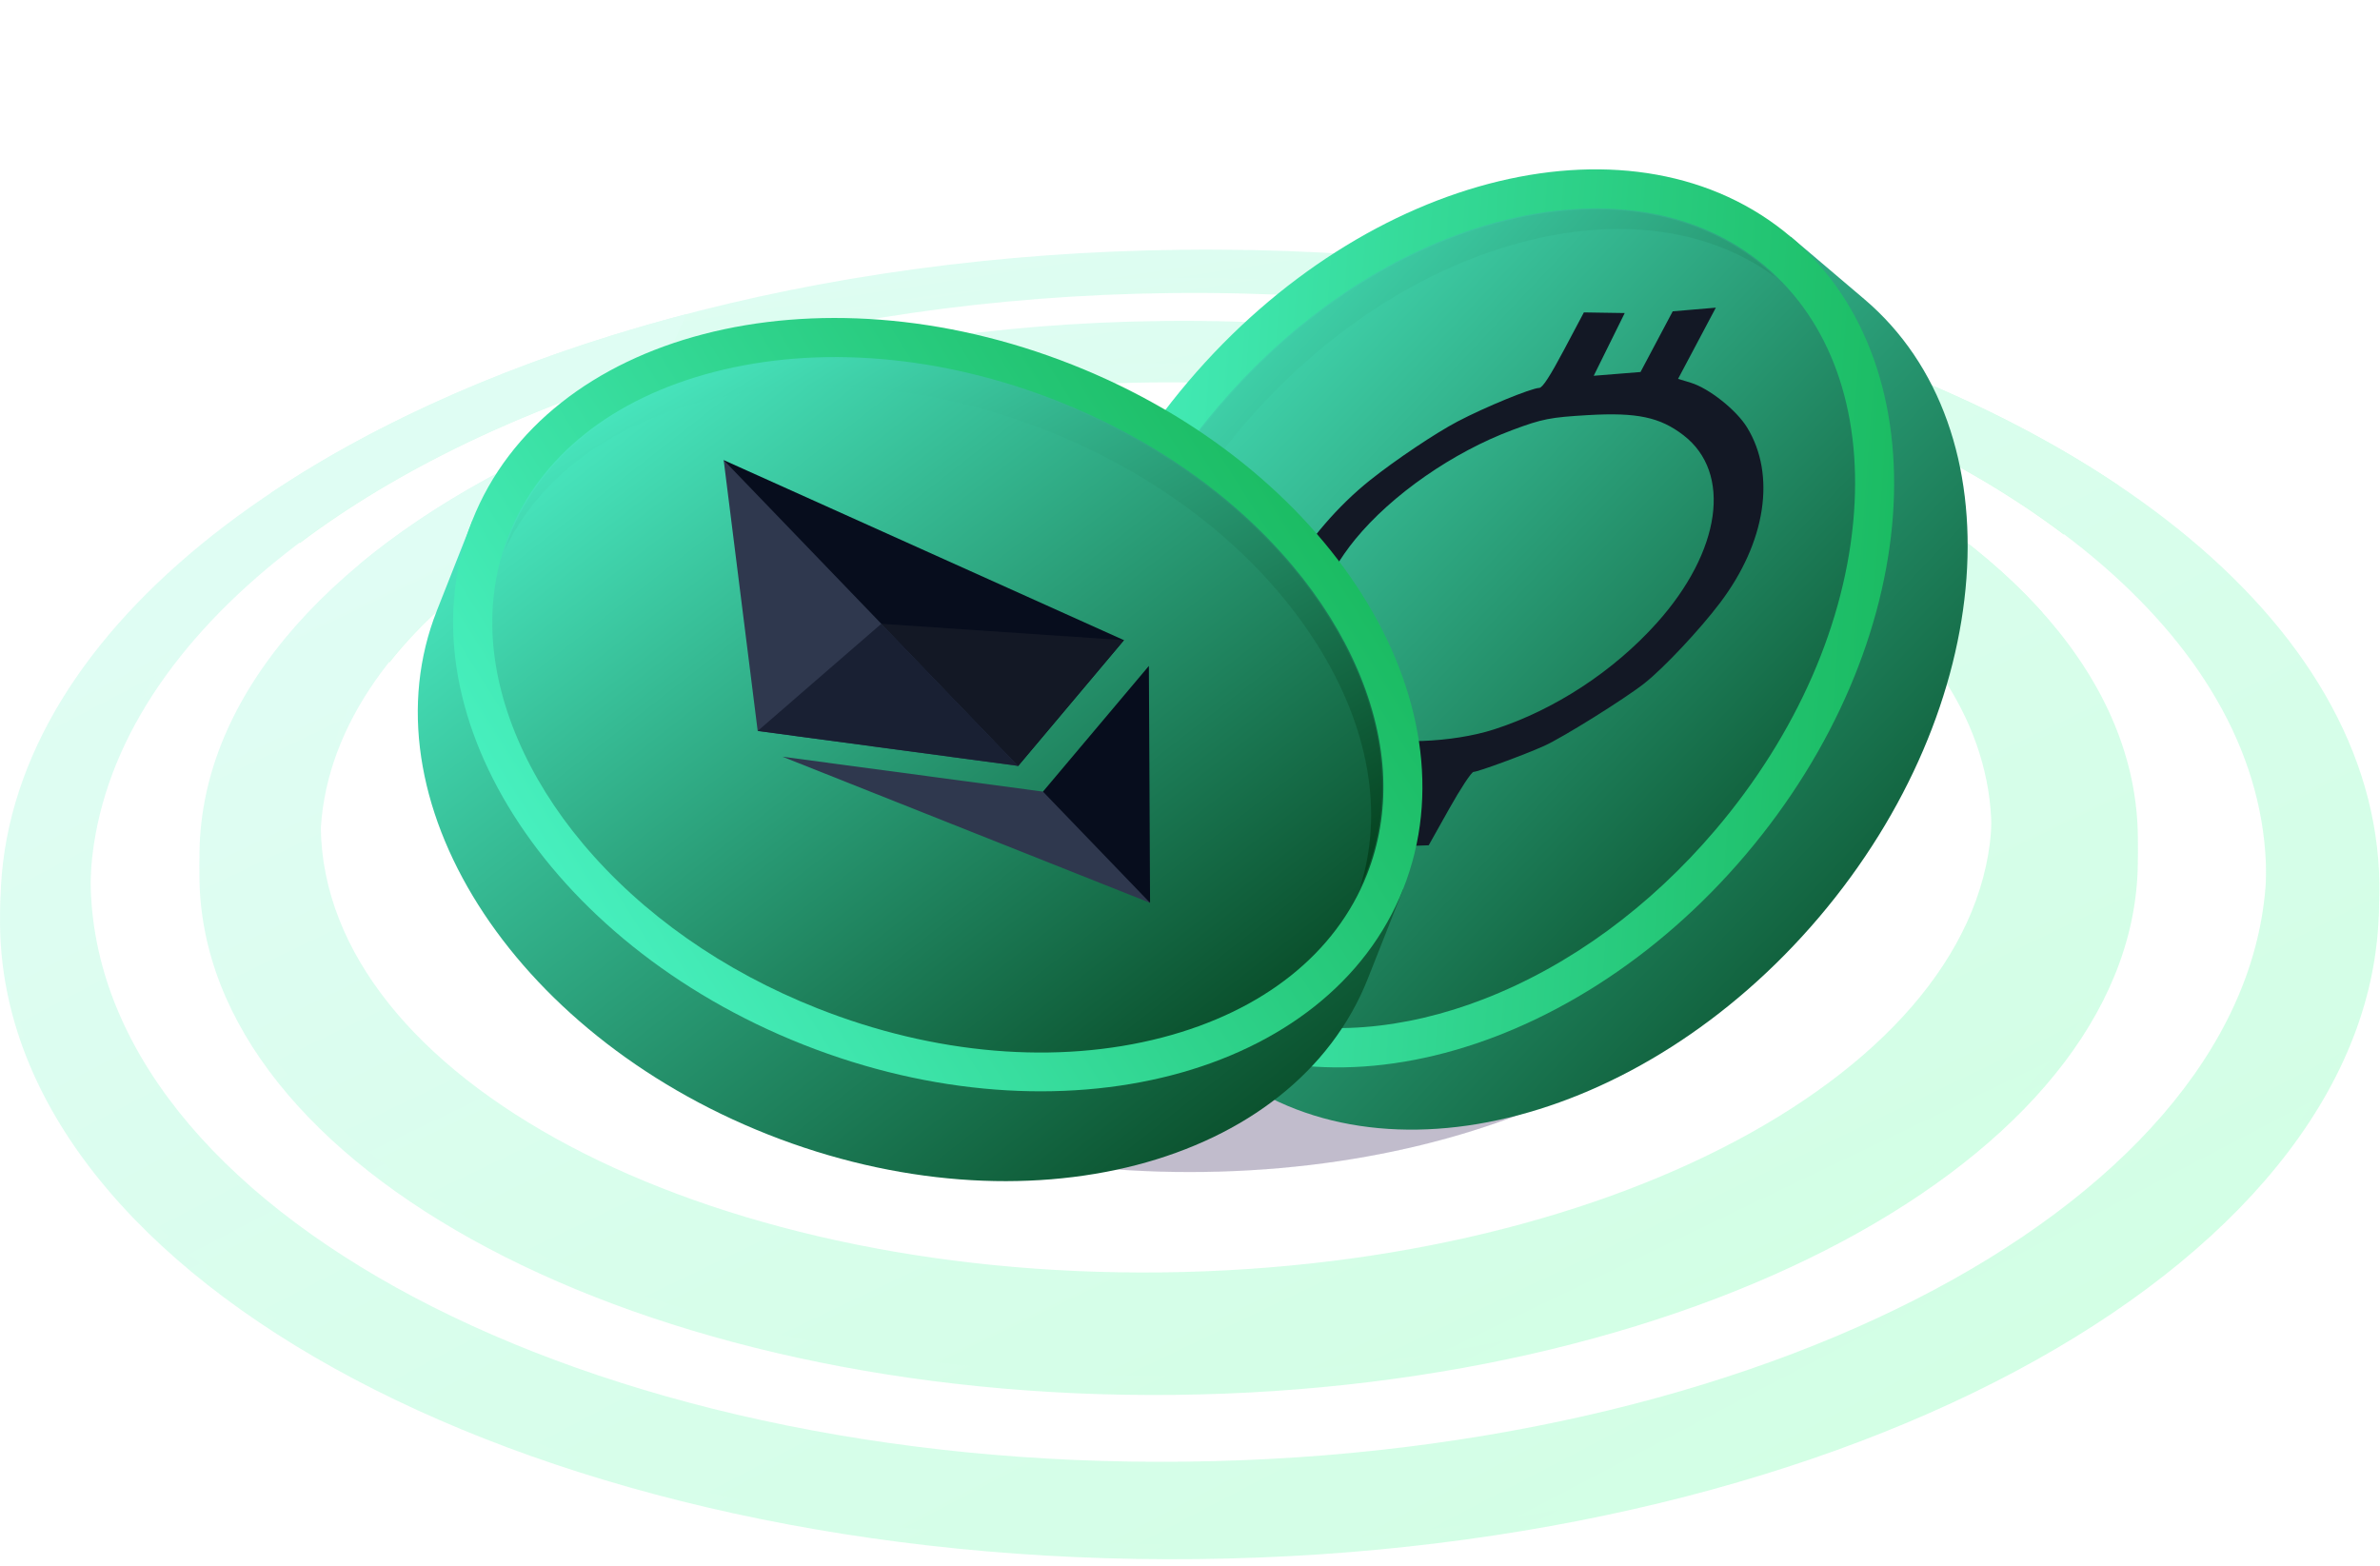 <svg width="345" height="227" viewBox="0 0 345 227" fill="none" xmlns="http://www.w3.org/2000/svg">
<path opacity="0.15" d="M172.457 169.899C220.096 169.899 258.714 147.611 258.714 120.118C258.714 92.624 220.096 70.337 172.457 70.337C124.819 70.337 86.2 92.624 86.2 120.118C86.2 147.611 124.819 169.899 172.457 169.899Z" fill="url(#paint0_radial_1786_317)"/>
<path opacity="0.05" d="M172.457 169.899C220.096 169.899 258.714 147.611 258.714 120.118C258.714 92.624 220.096 70.337 172.457 70.337C124.819 70.337 86.2 92.624 86.2 120.118C86.2 147.611 124.819 169.899 172.457 169.899Z" fill="#7DD2F6"/>
<path opacity="0.15" d="M172.457 169.899C220.096 169.899 258.714 147.611 258.714 120.118C258.714 92.624 220.096 70.337 172.457 70.337C124.819 70.337 86.2 92.624 86.2 120.118C86.2 147.611 124.819 169.899 172.457 169.899Z" fill="url(#paint1_radial_1786_317)"/>
<g opacity="0.2">
<path d="M166.824 55.44C220.244 54.853 265.745 73.149 282.164 99.064C286.444 96.135 290.609 93.2 294.595 89.977C271.2 65.291 223.467 48.641 168.524 49.282C120.149 49.808 77.577 63.646 52.598 84.174C53.594 88.223 54.885 92.148 56.468 96.019C74.942 72.685 117.275 56.027 166.824 55.44Z" fill="url(#paint2_linear_1786_317)"/>
<path d="M166.825 52.689C221.535 52.047 268.032 71.278 283.338 98.251C287.735 95.261 292.015 92.21 296.063 88.81C273.194 63.243 224.586 45.889 168.531 46.531C119.801 47.057 77.058 61.072 52.079 81.833C52.96 86.052 54.189 90.216 55.656 94.203C73.829 70.336 116.634 53.215 166.825 52.689Z" fill="url(#paint3_linear_1786_317)"/>
<path d="M169.761 42.483C223.065 41.896 270.382 55.734 299.17 77.491C301.396 75.559 303.567 73.62 305.799 71.688C273.959 50.812 225.468 37.738 171.29 38.38C118.519 38.967 71.489 52.45 40.119 73.094C41.177 75.026 42.229 76.904 43.464 78.727C71.953 57.263 117.809 43.07 169.761 42.483Z" fill="url(#paint4_linear_1786_317)"/>
<path d="M169.761 40.312C223.884 39.725 271.849 53.973 300.522 76.317C302.747 74.385 304.98 72.391 307.205 70.453C275.365 48.989 226.287 35.561 171.283 36.209C118.041 36.796 70.662 50.457 39.293 71.449C40.29 73.443 41.348 75.375 42.515 77.252C70.956 55.44 117.276 40.899 169.761 40.312Z" fill="url(#paint5_linear_1786_317)"/>
<path d="M263.049 67.933C263.752 72.275 264.223 76.61 264.455 81.007C279.522 91.793 288.499 105.222 288.67 119.94C289.141 156.355 235.25 186.434 168.347 187.198C101.499 187.963 46.911 159.051 46.44 122.698C46.263 107.747 55.295 93.793 70.6 82.591C71.597 78.372 72.826 74.207 74.355 70.159C46.208 84.468 28.615 104.873 28.909 127.327C29.435 169.544 92.767 203.084 170.34 202.204C247.914 201.323 310.42 166.376 309.895 124.159C309.724 101.651 291.606 81.594 263.049 67.933Z" fill="url(#paint6_linear_1786_317)"/>
<path d="M262.461 64.944C263.342 69.285 263.929 73.682 264.277 78.14C279.467 88.926 288.554 102.471 288.731 117.189C289.202 153.604 235.311 183.683 168.408 184.447C101.56 185.212 46.972 156.3 46.501 119.947C46.324 104.703 55.704 90.571 71.542 79.198C72.716 74.979 74.061 70.815 75.706 66.712C46.802 81.075 28.683 101.72 28.915 124.528C29.441 166.745 92.773 200.286 170.347 199.405C247.92 198.524 310.427 163.578 309.901 121.36C309.724 98.716 291.373 78.604 262.461 64.944Z" fill="url(#paint7_linear_1786_317)"/>
<path d="M242.466 45.883C242.992 47.815 243.463 49.754 243.934 51.686C293.893 65.524 328.136 93.671 328.491 126.508C329.078 173.886 258.946 213.113 171.815 214.11C84.739 215.106 13.671 177.463 13.084 130.085C12.675 97.186 46.392 68.22 96.112 53.269C96.816 51.508 97.58 49.754 98.338 47.992C39.818 63.646 -0.467 96.483 0.004 134.127C0.646 185.963 78.342 227.067 173.57 226.009C268.797 224.951 345.49 182.03 344.848 130.256C344.377 92.21 302.392 59.96 242.466 45.883Z" fill="url(#paint8_linear_1786_317)"/>
<path d="M241.763 43.541C242.35 45.473 242.937 47.412 243.408 49.344C293.661 63.182 328.136 91.384 328.546 124.282C329.133 171.661 259.001 210.888 171.87 211.884C84.793 212.942 13.671 175.292 13.139 127.914C12.729 94.784 46.857 65.701 97.164 50.805C97.928 49.044 98.686 47.289 99.512 45.528C40.351 61.066 -0.405 94.08 0.066 131.956C0.707 183.792 78.403 224.896 173.631 223.838C268.859 222.78 345.551 179.86 344.91 128.085C344.377 89.861 302.099 57.495 241.763 43.541Z" fill="url(#paint9_linear_1786_317)"/>
</g>
<path d="M270.245 43.364L259.595 34.318L257.943 36.264C235.366 28.106 204.536 38.865 182.888 64.363C161.234 89.861 155.608 122.022 167.316 142.981L165.664 144.927L176.314 153.972C198.624 172.917 237.735 163.516 263.677 132.973C289.612 102.429 292.555 62.308 270.245 43.364Z" fill="url(#paint10_linear_1786_317)"/>
<path d="M253.011 123.945C278.951 93.4 281.895 53.28 259.586 34.334C237.277 15.387 198.163 24.791 172.223 55.336C146.282 85.881 143.338 126.002 165.647 144.948C187.956 163.894 227.07 154.491 253.011 123.945Z" fill="url(#paint11_linear_1786_317)"/>
<path d="M181.885 147.37C177.167 145.964 172.942 143.691 169.316 140.619C159.943 132.659 155.383 119.967 156.489 104.894C157.643 89.158 164.763 72.856 176.539 58.99C186.076 47.76 197.689 39.267 210.121 34.434C221.815 29.887 233.618 28.979 243.354 31.881C248.071 33.287 252.297 35.56 255.922 38.633C265.295 46.593 269.855 59.284 268.749 74.357C267.596 90.093 260.475 106.396 248.699 120.261C239.162 131.491 227.549 139.984 215.118 144.817C203.43 149.364 191.627 150.272 181.885 147.37Z" fill="url(#paint12_linear_1786_317)"/>
<path fill-rule="evenodd" clip-rule="evenodd" d="M245.988 49.76L243.25 54.921L245.086 55.479C247.729 56.282 251.7 59.432 253.246 61.95C257.475 68.839 255.981 78.583 249.347 87.373C246.391 91.29 241.144 96.871 238.35 99.071C235.5 101.315 226.48 106.944 223.83 108.131C220.945 109.425 214.302 111.87 213.602 111.895C213.304 111.906 211.72 114.304 210.082 117.224L207.103 122.533L204.205 122.637L201.307 122.741L203.709 118.213L206.11 113.685L202.8 113.805L199.489 113.925L196.92 118.458L194.351 122.991L191.453 123.096L188.554 123.2L191.34 117.644C193.551 113.234 193.955 112.093 193.296 112.117C192.098 112.16 189.277 110.71 187.539 109.159C183.975 105.979 182.324 102.382 182.112 97.338C181.784 89.526 189.179 77.107 198.643 69.575C202.33 66.64 208.108 62.769 211.292 61.098C215.265 59.014 221.936 56.273 223.138 56.23C223.598 56.213 224.701 54.517 226.7 50.746L229.597 45.286L232.557 45.334L235.517 45.38L233.27 49.927L231.023 54.473L234.415 54.2L237.807 53.926L240.14 49.528L242.473 45.13L245.599 44.865L248.725 44.599L245.988 49.76ZM219.257 62.326C210.615 65.549 201.764 71.701 196.455 78.176C192.081 83.51 188.824 91.092 189.002 95.522C189.186 100.1 192.596 104.504 197.448 106.433C201.426 108.014 210.544 107.681 216.583 105.733C225.33 102.913 233.907 97.3 240.186 90.288C249.488 79.9 251.098 68.54 244.041 63.098C240.637 60.473 237.281 59.763 230.229 60.173C224.704 60.495 223.572 60.718 219.257 62.326Z" fill="#131825"/>
<path d="M160.012 107.734C161.165 92.032 168.265 75.771 180.021 61.933C191.77 48.095 206.673 38.448 221.979 34.769C235.742 31.458 248.235 33.41 257.437 40.237C256.912 39.732 256.372 39.24 255.813 38.762C246.48 30.836 233.277 28.413 218.641 31.929C203.335 35.608 188.432 45.255 176.683 59.093C164.934 72.931 157.827 89.192 156.673 104.894C155.574 119.913 160.107 132.549 169.44 140.469C169.999 140.94 170.573 141.397 171.153 141.827C162.92 133.867 158.974 121.859 160.012 107.734Z" fill="url(#paint13_linear_1786_317)"/>
<path d="M198.289 141.841L203.429 128.843L201.054 127.9C201.511 103.904 181.406 78.174 150.296 65.879C119.186 53.584 86.923 58.608 70.846 76.433L68.47 75.491L63.336 88.496C52.577 115.715 74.061 149.726 111.329 164.458C148.596 179.184 187.53 169.066 198.289 141.841Z" fill="url(#paint14_linear_1786_317)"/>
<path d="M203.418 128.821C214.178 101.6 192.687 67.591 155.417 52.86C118.147 38.128 79.212 48.252 68.452 75.473C57.693 102.693 79.184 136.702 116.454 151.434C153.724 166.165 192.659 156.041 203.418 128.821Z" fill="url(#paint15_linear_1786_317)"/>
<path d="M71.386 91.65C71.201 86.735 71.986 81.997 73.734 77.58C78.254 66.138 88.801 57.748 103.431 53.939C118.702 49.965 136.432 51.467 153.349 58.151C167.05 63.564 178.826 71.832 187.401 82.045C195.47 91.657 200.126 102.539 200.508 112.69C200.693 117.606 199.908 122.343 198.16 126.76C193.641 138.202 183.093 146.592 168.463 150.402C153.192 154.375 135.462 152.873 118.545 146.19C104.844 140.776 93.068 132.509 84.493 122.296C76.431 112.69 71.775 101.802 71.386 91.65Z" fill="url(#paint16_linear_1786_317)"/>
<path d="M104.901 66.694L105.73 68.3L146.6 110.739L147.593 111.025L162.925 92.8L104.901 66.694Z" fill="#070D1D"/>
<path d="M104.902 66.694L109.834 105.96L147.594 111.025L127.757 90.426L104.902 66.694Z" fill="#2F384E"/>
<path d="M151.185 114.754L151.143 115.131L165.702 130.249L166.711 130.876L166.539 96.532L151.185 114.754Z" fill="#070D1D"/>
<path d="M166.711 130.876L151.185 114.754L113.431 109.696L166.711 130.876Z" fill="#2F384E"/>
<path d="M147.594 111.025L162.926 92.801L127.757 90.426L147.594 111.025Z" fill="#131825"/>
<path d="M109.834 105.96L147.593 111.025L127.757 90.426L109.834 105.96Z" fill="#192033"/>
<path d="M101.874 58.185C117.111 54.225 134.8 55.72 151.676 62.39C168.558 69.067 182.485 80.065 190.896 93.377C198.46 105.345 200.631 117.804 197.129 128.713C197.443 128.051 197.729 127.382 198.003 126.706C202.501 115.319 200.556 102.04 192.507 89.308C184.096 76.003 170.17 64.998 153.287 58.321C136.404 51.645 118.716 50.156 103.485 54.116C88.91 57.905 78.41 66.261 73.904 77.648C73.638 78.331 73.392 79.02 73.167 79.71C78.069 69.347 88.172 61.748 101.874 58.185Z" fill="url(#paint17_linear_1786_317)"/>
<defs>
<radialGradient id="paint0_radial_1786_317" cx="0" cy="0" r="1" gradientUnits="userSpaceOnUse" gradientTransform="translate(94.26 106.401) scale(70.415 70.415)">
<stop stop-color="#95D8F2"/>
<stop offset="0.065" stop-color="#81BFE6"/>
<stop offset="0.173" stop-color="#659FD5"/>
<stop offset="0.268" stop-color="#5B7BA9"/>
<stop offset="0.391" stop-color="#4D5883"/>
<stop offset="0.515" stop-color="#433E6A"/>
<stop offset="0.638" stop-color="#392A58"/>
<stop offset="0.761" stop-color="#321B4C"/>
<stop offset="0.882" stop-color="#2E1244"/>
<stop offset="1" stop-color="#2D0F42"/>
</radialGradient>
<radialGradient id="paint1_radial_1786_317" cx="0" cy="0" r="1" gradientUnits="userSpaceOnUse" gradientTransform="translate(225.374 87.344) scale(70.415 70.415)">
<stop stop-color="#95D8F2"/>
<stop offset="0.065" stop-color="#81BFE6"/>
<stop offset="0.173" stop-color="#659FD5"/>
<stop offset="0.268" stop-color="#5B7BA9"/>
<stop offset="0.391" stop-color="#4D5883"/>
<stop offset="0.515" stop-color="#433E6A"/>
<stop offset="0.638" stop-color="#392A58"/>
<stop offset="0.761" stop-color="#321B4C"/>
<stop offset="0.882" stop-color="#2E1244"/>
<stop offset="1" stop-color="#2D0F42"/>
</radialGradient>
<linearGradient id="paint2_linear_1786_317" x1="52.598" y1="49.264" x2="72.261" y2="144.817" gradientUnits="userSpaceOnUse">
<stop stop-color="#6DF2D2"/>
<stop offset="1" stop-color="#13FF6F"/>
</linearGradient>
<linearGradient id="paint3_linear_1786_317" x1="52.079" y1="46.514" x2="73.077" y2="145.536" gradientUnits="userSpaceOnUse">
<stop stop-color="#6DF2D2"/>
<stop offset="1" stop-color="#13FF6F"/>
</linearGradient>
<linearGradient id="paint4_linear_1786_317" x1="40.119" y1="38.357" x2="52.11" y2="117.274" gradientUnits="userSpaceOnUse">
<stop stop-color="#6DF2D2"/>
<stop offset="1" stop-color="#13FF6F"/>
</linearGradient>
<linearGradient id="paint5_linear_1786_317" x1="39.293" y1="36.187" x2="51.593" y2="116.432" gradientUnits="userSpaceOnUse">
<stop stop-color="#6DF2D2"/>
<stop offset="1" stop-color="#13FF6F"/>
</linearGradient>
<linearGradient id="paint6_linear_1786_317" x1="28.905" y1="67.933" x2="133.394" y2="286.573" gradientUnits="userSpaceOnUse">
<stop stop-color="#6DF2D2"/>
<stop offset="1" stop-color="#13FF6F"/>
</linearGradient>
<linearGradient id="paint7_linear_1786_317" x1="28.913" y1="64.944" x2="133.644" y2="283.778" gradientUnits="userSpaceOnUse">
<stop stop-color="#6DF2D2"/>
<stop offset="1" stop-color="#13FF6F"/>
</linearGradient>
<linearGradient id="paint8_linear_1786_317" x1="0" y1="45.883" x2="147.862" y2="328.934" gradientUnits="userSpaceOnUse">
<stop stop-color="#6DF2D2"/>
<stop offset="1" stop-color="#13FF6F"/>
</linearGradient>
<linearGradient id="paint9_linear_1786_317" x1="0.062" y1="43.541" x2="148.144" y2="326.745" gradientUnits="userSpaceOnUse">
<stop stop-color="#6DF2D2"/>
<stop offset="1" stop-color="#13FF6F"/>
</linearGradient>
<linearGradient id="paint10_linear_1786_317" x1="161.334" y1="33.582" x2="291.349" y2="157.325" gradientUnits="userSpaceOnUse">
<stop stop-color="#50FAD1"/>
<stop offset="1" stop-color="#023C19"/>
</linearGradient>
<linearGradient id="paint11_linear_1786_317" x1="125.253" y1="110.643" x2="295.979" y2="123.171" gradientUnits="userSpaceOnUse">
<stop stop-color="#50FAD1"/>
<stop offset="1" stop-color="#12B150"/>
</linearGradient>
<linearGradient id="paint12_linear_1786_317" x1="156.326" y1="30.214" x2="274.977" y2="142.636" gradientUnits="userSpaceOnUse">
<stop stop-color="#50FAD1"/>
<stop offset="1" stop-color="#023C19"/>
</linearGradient>
<linearGradient id="paint13_linear_1786_317" x1="156.512" y1="30.356" x2="267.434" y2="130.786" gradientUnits="userSpaceOnUse">
<stop stop-color="#50FAD1"/>
<stop offset="1" stop-color="#023C19"/>
</linearGradient>
<linearGradient id="paint14_linear_1786_317" x1="60.562" y1="59.115" x2="169.451" y2="197.884" gradientUnits="userSpaceOnUse">
<stop stop-color="#50FAD1"/>
<stop offset="1" stop-color="#023C19"/>
</linearGradient>
<linearGradient id="paint15_linear_1786_317" x1="48.971" y1="124.76" x2="193.689" y2="33.309" gradientUnits="userSpaceOnUse">
<stop stop-color="#50FAD1"/>
<stop offset="1" stop-color="#12B150"/>
</linearGradient>
<linearGradient id="paint16_linear_1786_317" x1="71.359" y1="51.762" x2="169.156" y2="177.068" gradientUnits="userSpaceOnUse">
<stop stop-color="#50FAD1"/>
<stop offset="1" stop-color="#023C19"/>
</linearGradient>
<linearGradient id="paint17_linear_1786_317" x1="73.167" y1="51.945" x2="141.088" y2="164.491" gradientUnits="userSpaceOnUse">
<stop stop-color="#50FAD1"/>
<stop offset="1" stop-color="#023C19"/>
</linearGradient>
</defs>
</svg>
